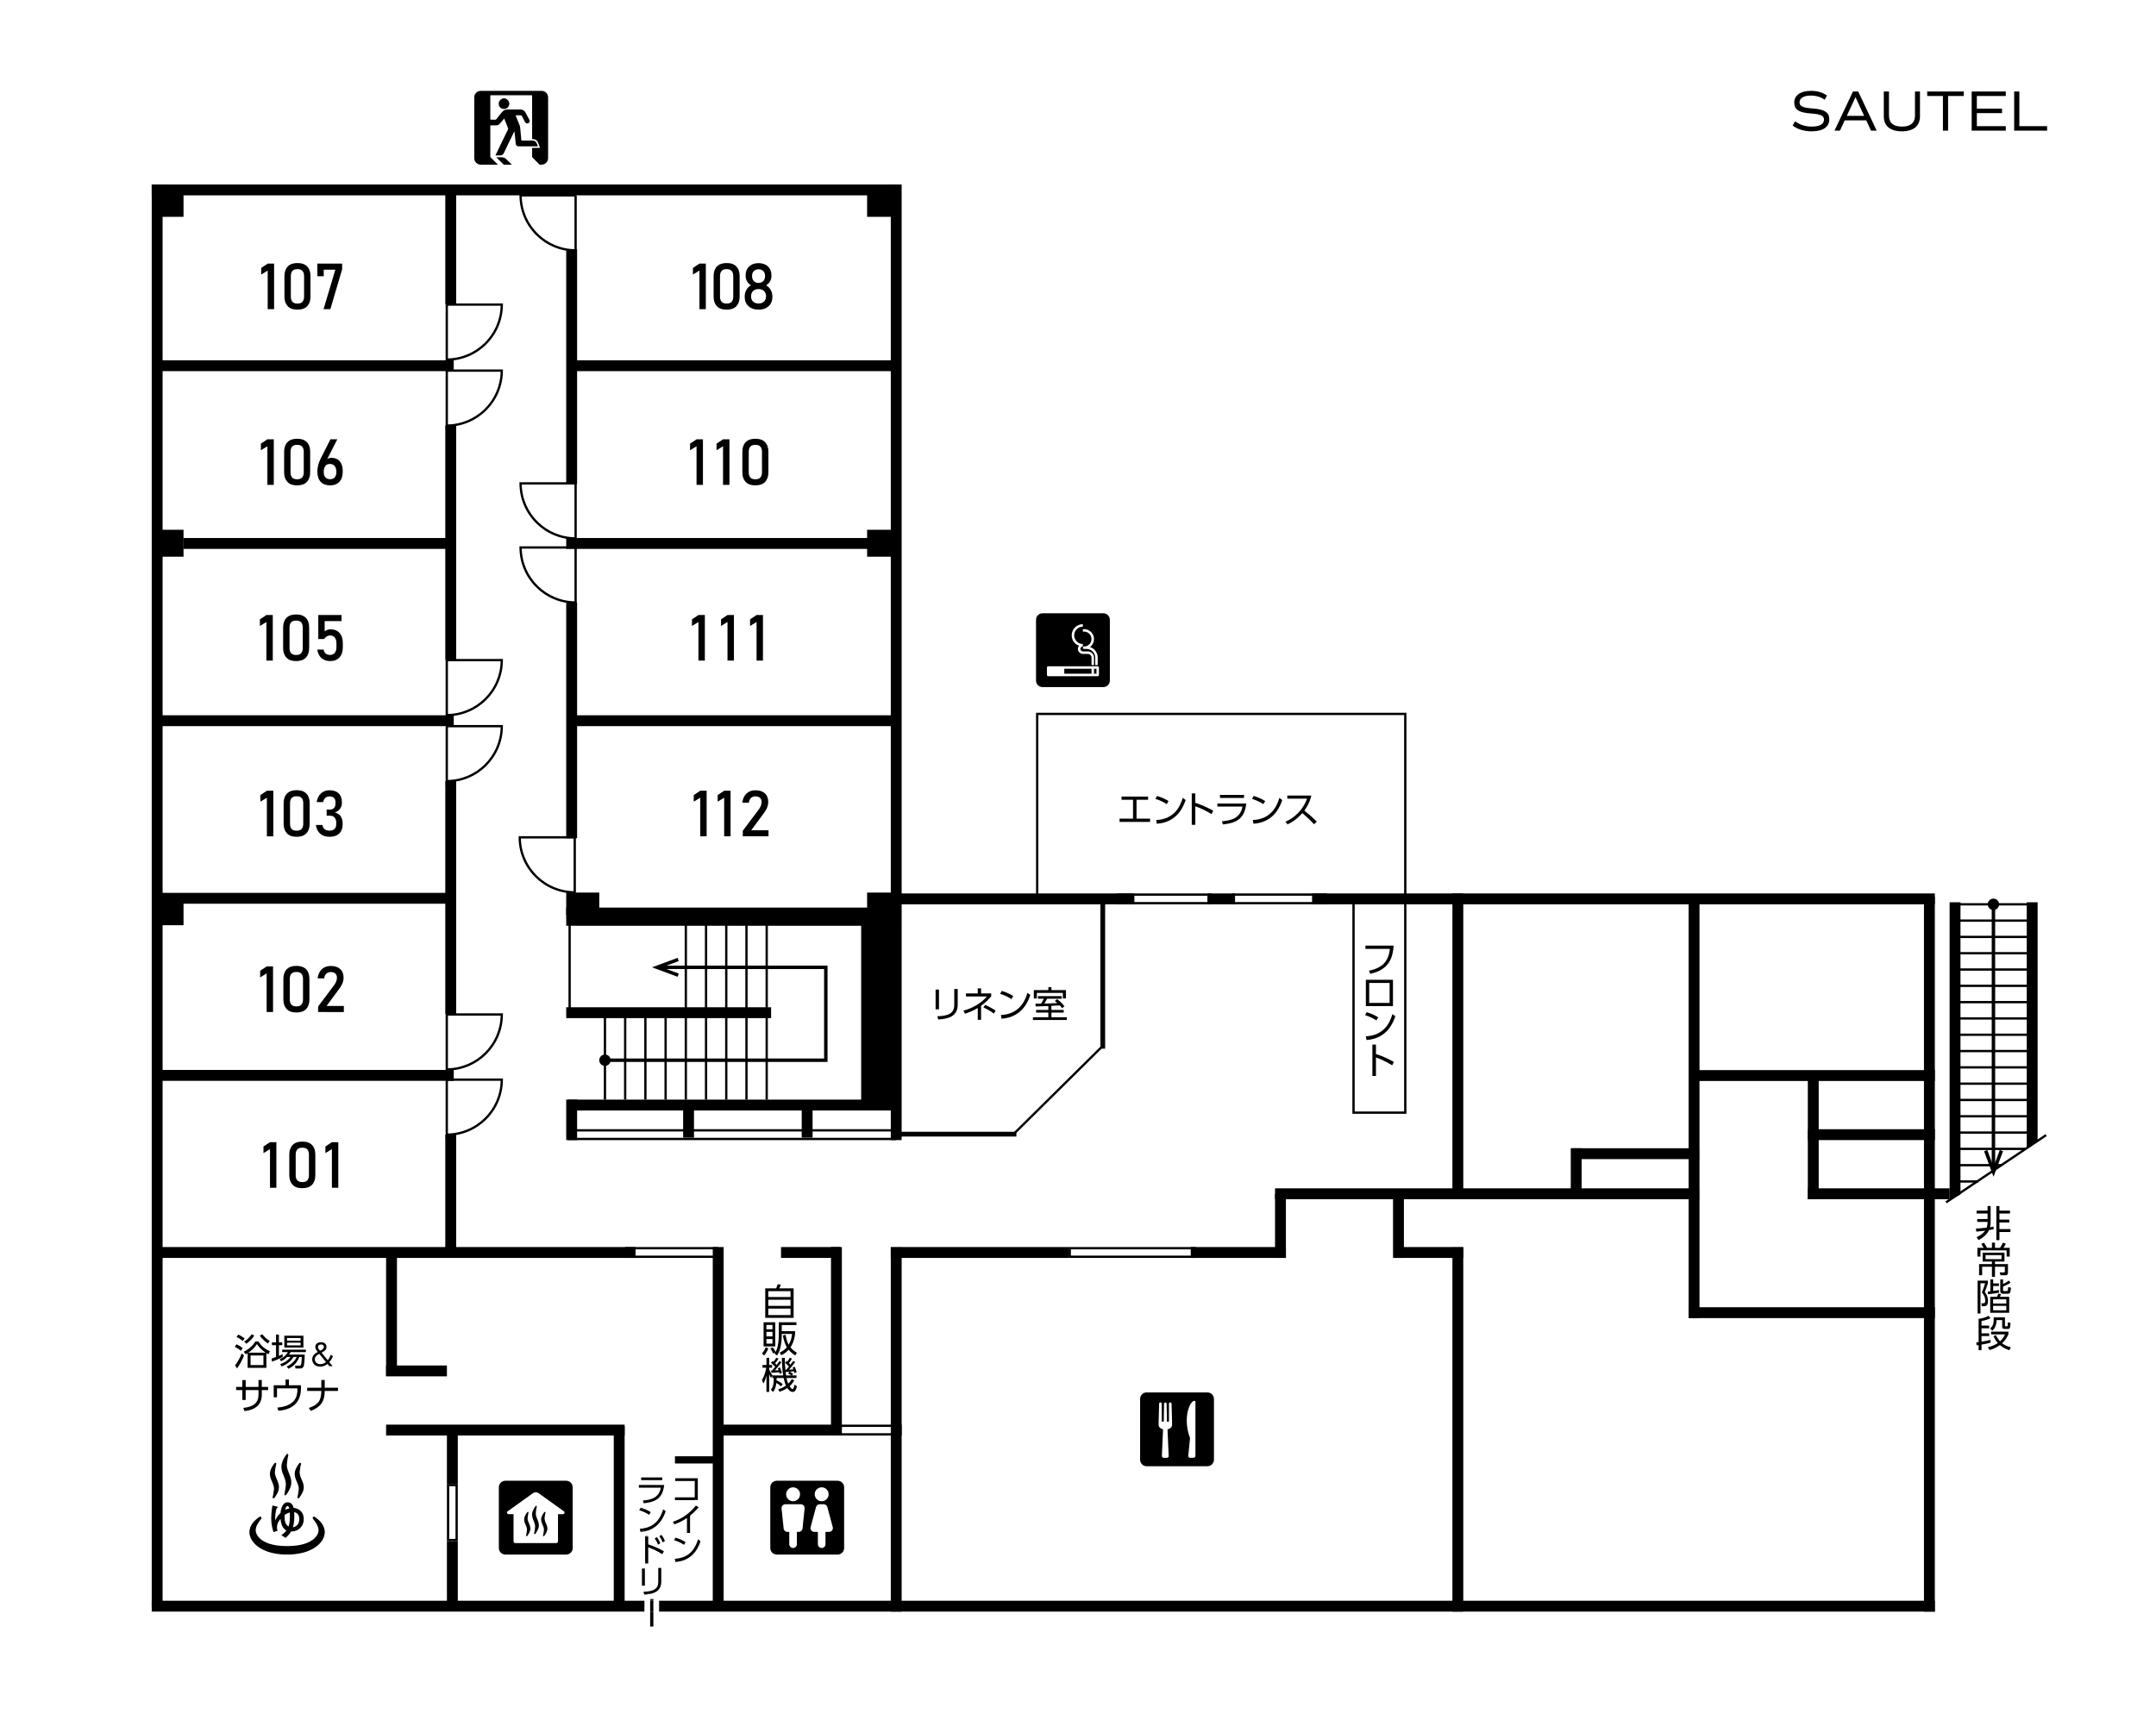 <?xml version="1.0" encoding="UTF-8"?>
<!-- Generator: Adobe Illustrator 16.0.0, SVG Export Plug-In . SVG Version: 6.00 Build 0)  -->
<svg xmlns="http://www.w3.org/2000/svg" xmlns:xlink="http://www.w3.org/1999/xlink" version="1.1" id="レイヤー_1" x="0px" y="0px" width="940px" height="750px" viewBox="0 0 940 750" xml:space="preserve">
<g>
	<g>
		<path d="M781.578,54.735l1.079-1.83c1.905,1.479,4.463,2.308,7.172,2.308c3.536,0,5.416-1.053,5.416-3.107    c0-1.63-1.528-2.332-5.567-2.606c-5.314-0.353-7.396-1.682-7.396-4.74c0-3.209,2.731-5.14,7.321-5.14    c2.732,0,5.091,0.7,6.945,2.056l-1.002,1.831c-1.631-1.204-3.711-1.831-6.119-1.831c-3.01,0-4.84,1.131-4.84,3.011    c0,1.63,1.504,2.333,5.566,2.606c5.314,0.354,7.396,1.681,7.396,4.738c0,3.387-2.759,5.241-7.75,5.241    C786.594,57.269,783.66,56.366,781.578,54.735z"></path>
		<path d="M813.65,52.479h-9.354l-2.105,4.487h-2.357l8.049-17.052h2.282l8.05,17.052h-2.459L813.65,52.479z M805.199,50.523h7.548    l-3.761-8.149L805.199,50.523z"></path>
		<path d="M821.322,50.773V39.917h2.257v10.48c0,3.186,1.931,4.813,5.667,4.813s5.667-1.63,5.667-4.813v-10.48h2.183v10.832    c0,4.163-2.834,6.521-7.875,6.521C824.156,57.269,821.322,54.937,821.322,50.773z"></path>
		<path d="M856.201,41.873h-6.848v15.097h-2.256V41.873h-6.847v-1.956h15.948L856.201,41.873L856.201,41.873z"></path>
		<path d="M861.893,41.873v5.491h10.981v1.955h-10.981v5.692h12.613v1.956h-14.871V39.914h14.871v1.956L861.893,41.873    L861.893,41.873z"></path>
		<path d="M892.534,55.012v1.955h-14.368V39.915h2.256v15.098H892.534z"></path>
	</g>
</g>
<g>
	<rect x="838.837" y="391.141" width="4.74" height="311.703"></rect>
	<rect x="736.227" y="391.141" width="4.741" height="183.703"></rect>
	<rect x="633.238" y="544.006" width="4.74" height="158.838"></rect>
	<rect x="388.375" y="544.006" width="4.741" height="158.838"></rect>
	<rect x="388.376" y="80.45" width="4.74" height="416.761"></rect>
	<rect x="194.146" y="340.662" width="4.741" height="101.756"></rect>
	<rect x="194.146" y="81.376" width="4.741" height="51.465"></rect>
	<rect x="194.146" y="494.842" width="4.741" height="50.148"></rect>
	<rect x="168.335" y="548.031" width="4.74" height="52.012"></rect>
	<rect x="267.594" y="622.105" width="4.74" height="76.863"></rect>
	<g>
		<rect x="362.302" y="543.857" width="4.74" height="79.42"></rect>
	</g>
	<path d="M312.129,544.857v2.74h-38.638v-2.74H312.129 M313.129,543.857h-40.638v4.74h40.638V543.857L313.129,543.857z"></path>
	<g>
		<rect x="340.521" y="543.857" width="25.771" height="4.74"></rect>
	</g>
	<rect x="310.759" y="543.857" width="4.741" height="154.986"></rect>
	<rect x="66.149" y="80.45" width="4.741" height="620.022"></rect>
	<rect x="313.696" y="621.307" width="53.346" height="4.74"></rect>
	<rect x="294.275" y="635.104" width="19.421" height="3.143"></rect>
	<rect x="633.238" y="389.646" width="4.74" height="131.951"></rect>
	<rect x="788.201" y="470.08" width="4.741" height="52.912"></rect>
	<polygon points="883.646,393.486 888.387,393.486 888.387,497.639 883.646,500.77  "></polygon>
	<polygon points="850.016,393.486 854.757,393.486 854.757,520.895 850.016,523.49  "></polygon>
	<rect x="684.835" y="500.77" width="4.741" height="21.629"></rect>
	<rect x="736.227" y="570.104" width="107.351" height="4.74"></rect>
	<rect x="788.201" y="518.252" width="61.814" height="4.74"></rect>
	<rect x="555.905" y="518.252" width="184.873" height="4.74"></rect>
	<rect x="788.201" y="492.473" width="55.376" height="4.742"></rect>
	<rect x="685.402" y="500.77" width="55.376" height="4.74"></rect>
	<rect x="607.354" y="520.621" width="4.741" height="27.977"></rect>
	<rect x="607.921" y="543.857" width="30.058" height="4.74"></rect>
	<rect x="555.905" y="520.621" width="4.74" height="27.977"></rect>
	<rect x="519.164" y="543.857" width="41.481" height="4.74"></rect>
	<path d="M520.516,544.857v2.74h-53.61v-2.74H520.516 M521.516,543.857h-55.61v4.74h55.61V543.857L521.516,543.857z"></path>
	<rect x="388.376" y="543.857" width="77.529" height="4.74"></rect>
	<rect x="67.153" y="543.857" width="209.937" height="4.74"></rect>
	<rect x="168.335" y="621.307" width="103.999" height="4.74"></rect>
	<rect x="168.335" y="595.506" width="26.518" height="4.74"></rect>
	<rect x="68.351" y="466.623" width="129.48" height="4.74"></rect>
	<rect x="68.351" y="389.389" width="129.48" height="4.74"></rect>
	<rect x="68.351" y="311.943" width="129.48" height="4.74"></rect>
	<rect x="80.017" y="234.636" width="117.814" height="4.741"></rect>
	<rect x="68.351" y="157.118" width="129.48" height="4.74"></rect>
	<rect x="247.757" y="311.943" width="142.831" height="4.74"></rect>
	<rect x="247.757" y="479.561" width="142.831" height="4.74"></rect>
	<rect x="246.867" y="439.279" width="89.334" height="4.74"></rect>
	<rect x="297.839" y="481.191" width="4.741" height="14.963"></rect>
	<rect x="349.543" y="481.191" width="4.74" height="14.963"></rect>
	<path d="M389.588,493.471v2.74H248.757v-2.74H389.588 M390.588,492.471H247.757v4.74h142.831V492.471L390.588,492.471z"></path>
	<rect x="246.867" y="234.636" width="132.055" height="4.741"></rect>
	<rect x="249.238" y="157.118" width="141.35" height="4.74"></rect>
	<rect x="736.794" y="466.695" width="106.783" height="4.74"></rect>
	<rect x="572.053" y="389.646" width="271.524" height="4.74"></rect>
	<rect x="391.313" y="389.646" width="103.258" height="4.74"></rect>
	<rect x="66.15" y="80.45" width="325.854" height="4.741"></rect>
	<rect x="526.424" y="389.646" width="12.049" height="4.74"></rect>
	<path d="M577.473,390.646v2.74H538.09v-2.74H577.473 M578.473,389.646H537.09v4.74h41.383V389.646L578.473,389.646z"></path>
	<path d="M527.398,390.646v2.74h-39.383v-2.74H527.398 M528.398,389.646h-41.383v4.74h41.383V389.646L528.398,389.646z"></path>
	<polygon points="613.191,391.166 612.191,391.166 612.191,311.851 452.705,311.851 452.705,391.166 451.705,391.166    451.705,310.851 613.191,310.851  "></polygon>
	<rect x="479.757" y="392.016" width="2.074" height="65.322"></rect>
	<rect x="390.257" y="493.582" width="52.87" height="2.074"></rect>
	<rect x="460.937" y="448.234" transform="matrix(0.703 0.711 -0.711 0.703 475.017 -186.959)" width="1" height="54.463"></rect>
	<g>
		<rect x="375.461" y="400.154" width="15.852" height="81.777"></rect>
	</g>
	<g>
		<rect x="246.867" y="395.813" width="146.063" height="7.926"></rect>
	</g>
	<rect x="246.867" y="389.264" width="14.407" height="9.779"></rect>
	<rect x="378.053" y="231.043" width="11.741" height="11.741"></rect>
	<rect x="378.053" y="82.82" width="11.741" height="11.742"></rect>
	<rect x="68.274" y="82.82" width="11.742" height="11.742"></rect>
	<rect x="68.274" y="231.043" width="11.742" height="11.741"></rect>
	<rect x="68.274" y="391.758" width="11.742" height="11.742"></rect>
	<rect x="378.053" y="389.264" width="10.667" height="9.779"></rect>
	<g>
		<rect x="194.294" y="470.863" width="1" height="25.848"></rect>
		<path d="M194.794,495.342v-1c12.779,0,23.206-10.262,23.472-22.979h-23.472v-1h24.478v0.5    C219.271,484.36,208.291,495.342,194.794,495.342z"></path>
	</g>
	<g>
		<rect x="194.294" y="316.684" width="1" height="25.848"></rect>
		<path d="M194.794,341.162v-1c12.779,0,23.206-10.262,23.472-22.978h-23.472v-1h24.478v0.5    C219.271,330.181,208.291,341.162,194.794,341.162z"></path>
	</g>
	<g>
		<rect x="250.085" y="365.182" width="1" height="25.847"></rect>
		<path d="M250.585,389.658c-13.498,0-24.479-10.979-24.479-24.476v-0.5h24.479v1h-23.473c0.266,12.715,10.694,22.976,23.473,22.976    V389.658z"></path>
	</g>
	<g>
		<rect x="194.294" y="442.418" width="1" height="25.85"></rect>
		<path d="M194.794,466.896v-1c12.779,0,23.206-10.262,23.472-22.979h-23.472v-1h24.478v0.5    C219.271,455.915,208.291,466.896,194.794,466.896z"></path>
	</g>
	<rect x="194.146" y="185.539" width="4.741" height="102.359"></rect>
	<g>
		<rect x="194.294" y="287.898" width="1" height="25.848"></rect>
		<path d="M194.794,312.376v-1c12.779,0,23.206-10.261,23.472-22.978h-23.472v-1h24.478v0.5    C219.271,301.396,208.291,312.376,194.794,312.376z"></path>
	</g>
	<g>
		<rect x="250.46" y="238.754" width="1" height="25.848"></rect>
		<path d="M250.96,263.232c-13.497,0-24.478-10.98-24.478-24.478v-0.5h24.478v1h-23.472c0.266,12.716,10.693,22.978,23.472,22.978    V263.232z"></path>
	</g>
	<rect x="246.867" y="108.743" width="4.741" height="102.36"></rect>
	<g>
		<rect x="250.46" y="210.819" width="1" height="25.848"></rect>
		<path d="M250.96,235.297c-13.497,0-24.478-10.98-24.478-24.478v-0.5h24.478v1h-23.472c0.266,12.716,10.693,22.978,23.472,22.978    V235.297z"></path>
	</g>
	<g>
		<rect x="250.46" y="85.191" width="1" height="25.848"></rect>
		<path d="M250.96,109.668c-13.497,0-24.478-10.98-24.478-24.478v-0.5h24.478v1h-23.472c0.266,12.716,10.693,22.978,23.472,22.978    V109.668z"></path>
	</g>
	<g>
		<rect x="194.294" y="161.626" width="1" height="25.848"></rect>
		<path d="M194.794,186.104v-1c12.779,0,23.206-10.261,23.472-22.978h-23.472v-1h24.478v0.5    C219.271,175.124,208.291,186.104,194.794,186.104z"></path>
	</g>
	<g>
		<rect x="194.294" y="132.841" width="1" height="25.848"></rect>
		<path d="M194.794,157.319v-1c12.779,0,23.206-10.261,23.472-22.978h-23.472v-1h24.478v0.5    C219.271,146.338,208.291,157.319,194.794,157.319z"></path>
	</g>
	<rect x="246.867" y="479.561" width="4.741" height="17.65"></rect>
	<rect x="246.867" y="262.709" width="4.741" height="102.852"></rect>
	<rect x="247.85" y="402.08" width="1" height="39.57"></rect>
	<path d="M392.116,622.307v2.74h-28.322v-2.74H392.116 M393.116,621.307h-30.322v4.74h30.322V621.307L393.116,621.307z"></path>
	<rect x="194.853" y="672.129" width="4.741" height="27.691"></rect>
	<path d="M198.594,648.154v22.975h-2.741v-22.975H198.594 M199.594,647.154h-4.741v24.975h4.741V647.154L199.594,647.154z"></path>
	<rect x="194.853" y="624.895" width="4.741" height="22.26"></rect>
	<path d="M613.191,485.744h-23.563v-92.58h23.563V485.744z M590.628,484.744h21.563v-90.58h-21.563V484.744z"></path>
	<rect x="263.257" y="441.043" width="1" height="38.518"></rect>
	<rect x="272.071" y="441.043" width="1" height="38.518"></rect>
	<rect x="280.887" y="441.043" width="1" height="38.518"></rect>
	<rect x="289.701" y="441.043" width="1" height="38.518"></rect>
	<rect x="298.517" y="402.08" width="1" height="77.48"></rect>
	<rect x="307.331" y="402.08" width="1" height="77.48"></rect>
	<rect x="316.146" y="402.08" width="1" height="77.48"></rect>
	<rect x="324.961" y="402.08" width="1" height="77.48"></rect>
	<rect x="333.775" y="402.08" width="1" height="77.48"></rect>
	<polygon points="360.803,463.125 263.757,463.125 263.757,461.625 359.303,461.625 359.303,422.615 287.127,422.615    287.127,421.115 360.803,421.115  "></polygon>
	<circle cx="263.757" cy="462.375" r="2.482"></circle>
	<polygon points="295.422,425.99 284.281,421.865 295.422,417.738 295.943,419.145 288.6,421.865 295.943,424.584  "></polygon>
	
		<rect x="870.239" y="483.248" transform="matrix(0.558 0.83 -0.83 0.558 807.331 -497.341)" width="1.001" height="52.561"></rect>
	<rect x="853.35" y="393.887" width="31.556" height="1"></rect>
	<rect x="853.35" y="400.996" width="31.556" height="1"></rect>
	<rect x="853.35" y="408.107" width="31.556" height="1"></rect>
	<rect x="853.35" y="415.219" width="31.556" height="1"></rect>
	<rect x="853.35" y="422.328" width="31.556" height="1"></rect>
	<rect x="853.35" y="429.439" width="31.556" height="1"></rect>
	<rect x="853.35" y="436.549" width="31.556" height="1"></rect>
	<rect x="853.35" y="443.66" width="31.556" height="1"></rect>
	<rect x="853.35" y="450.77" width="31.556" height="1"></rect>
	<rect x="853.35" y="457.881" width="31.556" height="1"></rect>
	<rect x="853.35" y="464.992" width="31.556" height="1"></rect>
	<rect x="853.35" y="472.102" width="31.556" height="1"></rect>
	<rect x="853.35" y="479.213" width="31.556" height="1"></rect>
	<rect x="853.35" y="486.322" width="31.556" height="1"></rect>
	<rect x="853.35" y="493.434" width="31.556" height="1"></rect>
	<rect x="853.35" y="500.543" width="29.666" height="1"></rect>
	<rect x="853.35" y="507.654" width="19.43" height="1"></rect>
	<rect x="853.35" y="514.764" width="9.074" height="1"></rect>
	<rect x="868.377" y="394.387" width="1.5" height="115.973"></rect>
	<circle cx="869.127" cy="394.387" r="2.482"></circle>
	<polygon points="869.168,513.204 865.042,502.065 866.448,501.544 869.168,508.886 871.888,501.544 873.294,502.065  "></polygon>
	<g>
		<path d="M236.139,39.619h-26.523c-1.565,0-2.835,1.269-2.835,2.834v26.524c0,1.565,1.27,2.835,2.835,2.835h7.471    c-1.02-1.014-2.04-2.028-3.062-3.042c-0.141-0.14-0.257-0.27-0.257-0.504c0.009-4.435,0.007-8.87,0.007-13.305    c0-0.084,0-0.17,0-0.259c0.085-0.013,0.139-0.027,0.193-0.028c0.718-0.004,1.438-0.021,2.155-0.001    c0.605,0.016,1.218-0.158,1.651-0.582c0.478-0.468,0.877-1.017,1.312-1.529c0.232-0.274,0.464-0.55,0.727-0.861    c0.059,0.124,0.099,0.198,0.13,0.275c0.147,0.369,0.289,0.741,0.441,1.108c0.044,0.105,0.129,0.194,0.17,0.3    c0.046,0.116,0.05,0.247,0.096,0.362c0.29,0.74,0.589,1.477,0.88,2.216c0.03,0.076,0.058,0.176,0.034,0.247    c-0.077,0.224-0.169,0.444-0.272,0.657c-0.248,0.507-0.511,1.008-0.76,1.515c-0.18,0.368-0.341,0.745-0.521,1.113    c-0.423,0.866-0.858,1.727-1.277,2.595c-0.664,1.376-1.319,2.758-1.979,4.137c-0.081,0.168-0.165,0.335-0.247,0.503    c-0.166,0.336-0.332,0.673-0.505,1.025c0.05,0.011,0.078,0.023,0.107,0.023c0.696,0.001,1.394,0.027,2.088-0.004    c0.595-0.026,1.141-0.358,1.412-0.888c0.331-0.649,0.645-1.307,0.955-1.966c0.583-1.232,1.154-2.469,1.739-3.7    c0.172-0.363,0.382-0.708,0.559-1.068c0.384-0.785,0.757-1.574,1.136-2.36c0.066-0.138,0.143-0.271,0.245-0.465    c0.042,0.133,0.07,0.191,0.076,0.25c0.101,0.947,0.197,1.894,0.297,2.84c0.084,0.789,0.172,1.578,0.258,2.367    c0.079,0.721,0.686,1.032,1.196,1.031c2.723-0.004,5.445-0.002,8.169-0.003c0.082,0,0.164-0.015,0.285-0.026    c-0.206-0.509-0.39-0.981-0.588-1.448c-0.16-0.375-0.462-0.637-0.807-0.818c-0.229-0.12-0.513-0.189-0.772-0.192    c-1.584-0.018-3.169-0.01-4.753-0.009c-0.172,0-0.303-0.003-0.318-0.241c-0.051-0.736-0.123-1.472-0.191-2.207    c-0.09-0.973-0.185-1.945-0.277-2.918c-0.045-0.473-0.063-0.949-0.319-1.378c-0.104-0.172-0.145-0.381-0.221-0.57    c-0.378-0.944-0.758-1.888-1.136-2.832c-0.112-0.281-0.222-0.564-0.345-0.879c0.833,0,1.628-0.003,2.421,0.006    c0.09,0.001,0.197,0.067,0.24,0.147c0.492,0.932,0.988,1.864,1.462,2.806c0.246,0.49,0.885,0.726,1.405,0.481    c0.529-0.248,0.766-0.912,0.504-1.409c-0.089-0.168-0.177-0.337-0.266-0.506c-0.482-0.914-0.944-1.838-1.457-2.735    c-0.163-0.286-0.389-0.552-0.635-0.779c-0.343-0.315-1.027-0.547-1.492-0.548c-1.894-0.004-3.787,0.006-5.68-0.005    c-0.729-0.004-1.46,0.22-1.998,0.711c-0.368,0.334-0.678,0.735-1.004,1.114c-0.218,0.252-0.42,0.519-0.625,0.781    c-0.375,0.483-0.759,0.959-1.117,1.455c-0.191,0.264-0.394,0.412-0.744,0.393c-0.574-0.031-1.151-0.008-1.728-0.009    c-0.171,0-0.31-0.142-0.31-0.313c0-3.352,0.003-6.704-0.005-10.056c-0.001-0.237,0.073-0.285,0.297-0.285    c5.82,0.006,11.641,0.004,17.461,0.006c0.49,0,0.477-0.115,0.477,0.465c0,6.067,0,12.134,0.001,18.201    c0,0.14,0.012,0.281,0.018,0.408c0.046,0.017,0.061,0.026,0.075,0.027c0.063,0.004,0.127,0.007,0.19,0.006    c0.998-0.015,1.729,0.44,2.186,1.306c0.215,0.407,0.352,0.855,0.519,1.288c0.151,0.392,0.295,0.786,0.455,1.216    c-0.142,0.018-0.235,0.039-0.328,0.039c-0.963,0-1.927,0-2.89-0.01c-0.146-0.001-0.208,0.051-0.218,0.184    c-0.007,0.087-0.008,0.175-0.008,0.262c-0.001,1.133-0.006,2.267,0.005,3.399c0.002,0.127,0.053,0.25,0.143,0.341    c1.035,1.048,2.079,2.088,3.121,3.129h0.866c1.565,0,2.835-1.27,2.835-2.835V42.453C238.974,40.888,237.704,39.619,236.139,39.619    z"></path>
		<path d="M219.665,42.874c-1.167,0.054-2.238,1.124-2.237,2.371c0.002,1.289,1.097,2.332,2.311,2.283    c1.207,0.05,2.393-1.093,2.328-2.42C222.011,43.979,220.905,42.817,219.665,42.874z"></path>
		<path d="M220.531,69.245c-0.457-0.389-1.009-0.624-1.608-0.652c-0.778-0.036-1.56-0.015-2.34-0.018    c-0.045,0-0.09,0.009-0.188,0.021c0.465,0.462,0.89,0.883,1.313,1.304c0.643,0.639,1.285,1.277,1.931,1.913h3.517    c-0.462-0.461-0.917-0.916-1.372-1.364C221.371,70.042,220.971,69.62,220.531,69.245z"></path>
	</g>
	<g>
		<path d="M120.497,498.113v19.879h-2.789v-16.844l-2.83,1.736V500l2.83-1.887H120.497z"></path>
		<path d="M131.803,518.197c-1.896,0-3.315-0.508-4.259-1.525c-0.943-1.016-1.415-2.391-1.415-4.121v-9.037    c0-1.76,0.479-3.141,1.436-4.143c0.957-1.004,2.37-1.504,4.238-1.504c1.878,0,3.293,0.498,4.245,1.496s1.429,2.381,1.429,4.15    v9.037c0,1.758-0.477,3.139-1.429,4.143C135.096,517.695,133.681,518.197,131.803,518.197z M131.803,515.545    c1.021,0,1.757-0.268,2.208-0.801s0.677-1.264,0.677-2.193v-9.037c0-0.939-0.226-1.674-0.677-2.201    c-0.451-0.529-1.188-0.793-2.208-0.793s-1.757,0.264-2.208,0.793c-0.451,0.527-0.677,1.262-0.677,2.201v9.037    c0,0.93,0.226,1.66,0.677,2.193S130.782,515.545,131.803,515.545z"></path>
		<path d="M147.497,498.113v19.879h-2.789v-16.844l-2.83,1.736V500l2.83-1.887H147.497z"></path>
	</g>
	<g>
		<path d="M119.04,421.482v19.879h-2.789v-16.844l-2.83,1.736v-2.885l2.83-1.887H119.04z"></path>
		<path d="M129.226,441.566c-1.896,0-3.315-0.508-4.259-1.523c-0.943-1.018-1.415-2.391-1.415-4.123v-9.037    c0-1.758,0.479-3.139,1.436-4.143c0.957-1.002,2.37-1.504,4.238-1.504c1.878,0,3.293,0.5,4.245,1.498s1.429,2.381,1.429,4.148    v9.037c0,1.76-0.477,3.141-1.429,4.143C132.519,441.066,131.104,441.566,129.226,441.566z M129.226,438.914    c1.021,0,1.757-0.266,2.208-0.799s0.677-1.266,0.677-2.195v-9.037c0-0.938-0.226-1.672-0.677-2.201    c-0.451-0.527-1.188-0.793-2.208-0.793s-1.757,0.266-2.208,0.793c-0.451,0.529-0.677,1.264-0.677,2.201v9.037    c0,0.93,0.226,1.662,0.677,2.195S128.205,438.914,129.226,438.914z"></path>
		<path d="M138.7,441.361v-2.42l6.932-9.242c0.401-0.527,0.713-1.074,0.937-1.641c0.224-0.564,0.335-1.098,0.335-1.6v-0.027    c0-0.793-0.232-1.408-0.697-1.846s-1.126-0.656-1.982-0.656c-0.802,0-1.456,0.24-1.962,0.719s-0.813,1.154-0.923,2.029v0.014    h-2.885v-0.014c0.246-1.713,0.87-3.041,1.873-3.984s2.292-1.416,3.869-1.416c1.786,0,3.167,0.451,4.143,1.354    s1.463,2.18,1.463,3.828v0.014c0,0.703-0.146,1.438-0.438,2.209c-0.292,0.77-0.697,1.506-1.217,2.207l-5.756,7.82h7.52v2.652    H138.7z"></path>
	</g>
	<g>
		<path d="M119.148,344.853v19.879h-2.789v-16.844l-2.83,1.736v-2.885l2.83-1.887H119.148z"></path>
		<path d="M129.334,364.937c-1.896,0-3.315-0.508-4.259-1.524s-1.415-2.391-1.415-4.122v-9.037c0-1.759,0.479-3.14,1.436-4.143    s2.37-1.504,4.238-1.504c1.878,0,3.293,0.499,4.245,1.497s1.429,2.381,1.429,4.149v9.037c0,1.759-0.477,3.14-1.429,4.143    S131.212,364.937,129.334,364.937z M129.334,362.285c1.021,0,1.757-0.267,2.208-0.8s0.677-1.265,0.677-2.194v-9.037    c0-0.938-0.226-1.673-0.677-2.201s-1.188-0.793-2.208-0.793s-1.757,0.265-2.208,0.793s-0.677,1.263-0.677,2.201v9.037    c0,0.93,0.226,1.661,0.677,2.194S128.313,362.285,129.334,362.285z"></path>
		<path d="M143.69,364.937c-1.121,0-2.104-0.203-2.946-0.608s-1.52-0.991-2.03-1.757s-0.839-1.695-0.984-2.789h2.844    c0.128,0.856,0.465,1.483,1.012,1.88s1.249,0.595,2.105,0.595c0.921,0,1.636-0.246,2.146-0.738s0.766-1.185,0.766-2.078v-0.602    c0-0.993-0.241-1.762-0.725-2.304s-1.167-0.813-2.051-0.813h-1.408v-2.652h1.408c0.784,0,1.388-0.232,1.812-0.697    s0.636-1.121,0.636-1.969v-0.615c0-0.784-0.226-1.39-0.677-1.818s-1.092-0.643-1.921-0.643c-0.702,0-1.297,0.198-1.784,0.595    s-0.822,1.023-1.005,1.88h-2.83c0.282-1.641,0.914-2.91,1.894-3.808s2.222-1.347,3.726-1.347c1.714,0,3.04,0.451,3.979,1.354    s1.408,2.174,1.408,3.814v0.328c0,0.993-0.269,1.857-0.807,2.591s-1.299,1.273-2.283,1.62c1.085,0.228,1.926,0.759,2.522,1.593    s0.896,1.894,0.896,3.179v0.328c0,1.741-0.497,3.09-1.49,4.047S145.504,364.937,143.69,364.937z"></path>
	</g>
	<g>
		<path d="M118.93,268.222v19.879h-2.789v-16.844l-2.83,1.736v-2.885l2.83-1.887H118.93z"></path>
		<path d="M129.115,288.306c-1.896,0-3.315-0.508-4.259-1.524s-1.415-2.391-1.415-4.122v-9.037c0-1.759,0.479-3.14,1.436-4.143    s2.37-1.504,4.238-1.504c1.878,0,3.293,0.499,4.245,1.497s1.429,2.381,1.429,4.149v9.037c0,1.759-0.477,3.14-1.429,4.143    S130.993,288.306,129.115,288.306z M129.115,285.654c1.021,0,1.757-0.267,2.208-0.8S132,283.589,132,282.66v-9.037    c0-0.938-0.226-1.673-0.677-2.201s-1.188-0.793-2.208-0.793s-1.757,0.265-2.208,0.793s-0.677,1.263-0.677,2.201v9.037    c0,0.93,0.226,1.661,0.677,2.194S128.095,285.654,129.115,285.654z"></path>
		<path d="M143.882,288.306c-1.513,0-2.755-0.436-3.726-1.306s-1.579-2.099-1.825-3.685v-0.014h2.789v0.014    c0.101,0.729,0.392,1.297,0.875,1.702s1.112,0.608,1.887,0.608c0.894,0,1.584-0.299,2.071-0.896s0.731-1.438,0.731-2.522v-1.668    c0-1.085-0.244-1.923-0.731-2.516s-1.178-0.889-2.071-0.889c-0.483,0-0.948,0.137-1.395,0.41s-0.839,0.656-1.176,1.148h-2.543    v-10.473h10.131v2.652h-7.342v4.471c0.347-0.282,0.733-0.501,1.162-0.656s0.866-0.232,1.313-0.232c1.731,0,3.071,0.531,4.02,1.593    s1.422,2.559,1.422,4.491v1.668c0,1.941-0.487,3.443-1.463,4.505S145.659,288.306,143.882,288.306z"></path>
	</g>
	<g>
		<path d="M119.367,191.592v19.879h-2.789v-16.844l-2.83,1.736v-2.885l2.83-1.887H119.367z"></path>
		<path d="M129.553,211.676c-1.896,0-3.315-0.508-4.259-1.524s-1.415-2.391-1.415-4.122v-9.037c0-1.759,0.479-3.14,1.436-4.143    s2.37-1.504,4.238-1.504c1.878,0,3.293,0.499,4.245,1.497s1.429,2.381,1.429,4.149v9.037c0,1.759-0.477,3.14-1.429,4.143    S131.431,211.676,129.553,211.676z M129.553,209.024c1.021,0,1.757-0.267,2.208-0.8s0.677-1.265,0.677-2.194v-9.037    c0-0.938-0.226-1.673-0.677-2.201s-1.188-0.793-2.208-0.793s-1.757,0.265-2.208,0.793s-0.677,1.263-0.677,2.201v9.037    c0,0.93,0.226,1.661,0.677,2.194S128.532,209.024,129.553,209.024z"></path>
		<path d="M143.896,211.676c-1.759,0-3.122-0.524-4.088-1.572s-1.449-2.524-1.449-4.43v-0.014c0-0.856,0.118-1.766,0.355-2.728    s0.579-1.889,1.025-2.782l4.32-8.559h3.008l-5.072,9.912l0.014-0.492c0.474-0.902,1.317-1.354,2.529-1.354    c1.559,0,2.767,0.518,3.623,1.552s1.285,2.495,1.285,4.382v0.014c0,1.923-0.483,3.416-1.449,4.478    S145.664,211.676,143.896,211.676z M143.896,208.997c0.894,0,1.577-0.273,2.051-0.82s0.711-1.326,0.711-2.338v-0.014    c0-1.112-0.251-1.971-0.752-2.577s-1.217-0.909-2.146-0.909c-0.829,0-1.472,0.306-1.928,0.916s-0.684,1.472-0.684,2.584v0.014    c0,1.012,0.239,1.789,0.718,2.331S143.021,208.997,143.896,208.997z"></path>
	</g>
	<g>
		<path d="M119.504,114.961v19.879h-2.789v-16.844l-2.83,1.736v-2.885l2.83-1.887H119.504z"></path>
		<path d="M129.689,135.045c-1.896,0-3.315-0.508-4.259-1.524s-1.415-2.391-1.415-4.122v-9.037c0-1.759,0.479-3.14,1.436-4.143    s2.37-1.504,4.238-1.504c1.878,0,3.293,0.499,4.245,1.497s1.429,2.381,1.429,4.149v9.037c0,1.759-0.477,3.14-1.429,4.143    S131.567,135.045,129.689,135.045z M129.689,132.393c1.021,0,1.757-0.267,2.208-0.8s0.677-1.265,0.677-2.194v-9.037    c0-0.938-0.226-1.673-0.677-2.201s-1.188-0.793-2.208-0.793s-1.757,0.265-2.208,0.793s-0.677,1.263-0.677,2.201v9.037    c0,0.93,0.226,1.661,0.677,2.194S128.669,132.393,129.689,132.393z"></path>
		<path d="M149.173,114.961v2.488l-5.141,17.391h-2.967l5.141-17.227h-5.059v2.857h-2.789v-5.51H149.173z"></path>
	</g>
	<g>
		<path d="M308.089,344.852v19.879H305.3v-16.844l-2.83,1.736v-2.885l2.83-1.887H308.089z"></path>
		<path d="M318.52,344.852v19.879h-2.789v-16.844l-2.83,1.736v-2.885l2.83-1.887H318.52z"></path>
		<path d="M323.851,364.731v-2.42l6.932-9.242c0.401-0.528,0.713-1.075,0.937-1.641s0.335-1.099,0.335-1.6v-0.027    c0-0.793-0.232-1.408-0.697-1.846s-1.126-0.656-1.982-0.656c-0.802,0-1.456,0.239-1.962,0.718s-0.813,1.155-0.923,2.03v0.014    h-2.885v-0.014c0.246-1.714,0.87-3.042,1.873-3.985s2.292-1.415,3.869-1.415c1.786,0,3.167,0.451,4.143,1.354    s1.463,2.179,1.463,3.828v0.014c0,0.702-0.146,1.438-0.438,2.208s-0.697,1.506-1.217,2.208l-5.756,7.82h7.52v2.652H323.851z"></path>
	</g>
	<g>
		<path d="M307.306,268.222v19.879h-2.789v-16.844l-2.83,1.736v-2.885l2.83-1.887H307.306z"></path>
		<path d="M319.977,268.222v19.879h-2.789v-16.844l-2.83,1.736v-2.885l2.83-1.887H319.977z"></path>
		<path d="M332.646,268.222v19.879h-2.789v-16.844l-2.83,1.736v-2.885l2.83-1.887H332.646z"></path>
	</g>
	<g>
		<path d="M306.477,191.592v19.879h-2.789v-16.844l-2.83,1.736v-2.885l2.83-1.887H306.477z"></path>
		<path d="M318.027,191.592v19.879h-2.789v-16.844l-2.83,1.736v-2.885l2.83-1.887H318.027z"></path>
		<path d="M329.333,211.676c-1.896,0-3.315-0.508-4.259-1.524s-1.415-2.391-1.415-4.122v-9.037c0-1.759,0.479-3.14,1.436-4.143    s2.37-1.504,4.238-1.504c1.878,0,3.293,0.499,4.245,1.497s1.429,2.381,1.429,4.149v9.037c0,1.759-0.477,3.14-1.429,4.143    S331.211,211.676,329.333,211.676z M329.333,209.024c1.021,0,1.757-0.267,2.208-0.8s0.677-1.265,0.677-2.194v-9.037    c0-0.938-0.226-1.673-0.677-2.201s-1.188-0.793-2.208-0.793s-1.757,0.265-2.208,0.793s-0.677,1.263-0.677,2.201v9.037    c0,0.93,0.226,1.661,0.677,2.194S328.313,209.024,329.333,209.024z"></path>
	</g>
	<g>
		<path d="M307.737,114.961v19.879h-2.789v-16.844l-2.83,1.736v-2.885l2.83-1.887H307.737z"></path>
		<path d="M316.803,135.045c-1.896,0-3.315-0.508-4.259-1.524s-1.415-2.391-1.415-4.122v-9.037c0-1.759,0.479-3.14,1.436-4.143    s2.37-1.504,4.238-1.504c1.878,0,3.293,0.499,4.245,1.497s1.429,2.381,1.429,4.149v9.037c0,1.759-0.477,3.14-1.429,4.143    S318.681,135.045,316.803,135.045z M316.803,132.393c1.021,0,1.757-0.267,2.208-0.8s0.677-1.265,0.677-2.194v-9.037    c0-0.938-0.226-1.673-0.677-2.201s-1.188-0.793-2.208-0.793s-1.757,0.265-2.208,0.793s-0.677,1.263-0.677,2.201v9.037    c0,0.93,0.226,1.661,0.677,2.194S315.782,132.393,316.803,132.393z"></path>
		<path d="M330.723,135.045c-1.212,0-2.27-0.228-3.172-0.684s-1.604-1.099-2.105-1.928s-0.752-1.8-0.752-2.912v-0.328    c0-0.993,0.248-1.928,0.745-2.803s1.16-1.536,1.989-1.982c-0.692-0.383-1.253-0.937-1.682-1.661s-0.643-1.488-0.643-2.29v-0.479    c0-1.577,0.513-2.842,1.538-3.794s2.386-1.429,4.081-1.429s3.056,0.477,4.081,1.429s1.538,2.217,1.538,3.794v0.479    c0,0.82-0.217,1.591-0.649,2.311s-1.005,1.267-1.716,1.641c0.839,0.446,1.511,1.107,2.017,1.982s0.759,1.81,0.759,2.803v0.328    c0,1.112-0.251,2.083-0.752,2.912s-1.203,1.472-2.105,1.928S331.935,135.045,330.723,135.045z M330.723,132.366    c0.976,0,1.762-0.28,2.358-0.841s0.896-1.297,0.896-2.208v-0.191c0-0.921-0.299-1.661-0.896-2.222s-1.383-0.841-2.358-0.841    s-1.762,0.28-2.358,0.841s-0.896,1.306-0.896,2.235v0.205c0,0.911,0.299,1.643,0.896,2.194S329.747,132.366,330.723,132.366z     M330.723,123.383c0.848,0,1.531-0.269,2.051-0.807s0.779-1.249,0.779-2.133v-0.191c0-0.848-0.26-1.529-0.779-2.044    s-1.203-0.772-2.051-0.772s-1.531,0.258-2.051,0.772s-0.779,1.201-0.779,2.058v0.205c0,0.875,0.26,1.579,0.779,2.112    S329.875,123.383,330.723,123.383z"></path>
	</g>
	<g>
		<path d="M495.516,357.021h5.906v1.425h-13.301v-1.425h5.874v-8.228h-5.01v-1.393h11.572v1.393h-5.042V357.021z"></path>
		<path d="M508.683,350.699c-0.944-0.641-2.625-1.585-4.93-2.306l0.721-1.28c2.833,0.849,4.594,1.985,5.01,2.241L508.683,350.699z     M504.089,357.645c8.1-0.432,10.484-6.099,11.589-9.684l1.248,0.929c-0.768,2.272-3.329,9.747-12.549,10.355L504.089,357.645z"></path>
		<path d="M528.206,355.052c-1.089-0.672-3.714-2.273-7.059-3.426v8.084h-1.553v-13.686h1.553v4.098    c3.024,0.96,5.506,2.192,7.811,3.441L528.206,355.052z"></path>
		<path d="M543.374,350.426c-0.8,6.467-3.921,8.468-10.212,9.124l-0.4-1.393c4.114-0.32,8.02-1.345,8.948-6.387h-10.948v-1.345    H543.374z M542.398,346.665v1.345h-10.501v-1.345H542.398z"></path>
		<path d="M550.812,350.699c-0.944-0.641-2.625-1.585-4.93-2.306l0.721-1.28c2.833,0.849,4.594,1.985,5.01,2.241L550.812,350.699z     M546.218,357.645c8.1-0.432,10.484-6.099,11.589-9.684l1.248,0.929c-0.768,2.272-3.329,9.747-12.549,10.355L546.218,357.645z"></path>
		<path d="M571.742,346.937c-0.752,3.186-2.032,5.186-3.057,6.578c2.769,2.209,4.241,3.618,5.441,4.803l-1.216,1.152    c-2.257-2.465-4.594-4.434-5.106-4.866c-0.784,0.864-2.993,3.346-6.482,4.93l-0.864-1.185c1.328-0.576,3.633-1.712,5.986-4.321    c2.001-2.225,2.817-4.13,3.409-5.73h-8.596v-1.36H571.742z"></path>
	</g>
	<g>
		<path d="M409.39,440.178h-1.473v-8.596h1.473V440.178z M417.553,438.129c0,5.348-4.386,6.227-8.468,6.482l-0.432-1.393    c4.321-0.207,7.395-0.912,7.395-4.992v-6.9h1.505V438.129z"></path>
		<path d="M426.303,431.055h1.44v2.209h4.418v1.232c-0.849,1.008-2.193,2.561-4.418,4.146v6.113h-1.44v-5.154    c-2.354,1.41-4.082,2.002-5.603,2.482l-0.641-1.33c4.098-1.072,7.859-3.344,10.212-6.162h-9.123v-1.328h5.154V431.055z     M433.329,442.051c-0.721-0.561-2.321-1.68-4.578-2.721l0.784-1.072c1.281,0.527,3.426,1.697,4.546,2.48L433.329,442.051z"></path>
		<path d="M440.974,435.729c-0.944-0.641-2.625-1.584-4.93-2.305l0.721-1.281c2.833,0.85,4.594,1.986,5.01,2.242L440.974,435.729z     M436.38,442.676c8.1-0.432,10.484-6.1,11.589-9.684l1.248,0.928c-0.768,2.273-3.329,9.748-12.549,10.355L436.38,442.676z"></path>
		<path d="M458.398,440.434h5.362v1.17h-5.362v2.016h6.739v1.201h-14.79v-1.201h6.723v-2.016h-5.33v-1.17h5.33v-1.68    c-0.881,0.016-4.738,0.16-5.522,0.176l-0.112-1.201c0.177,0.018,2.161-0.031,2.481-0.031c0.8-1.264,0.977-1.664,1.185-2.129    h-2.545v-1.137h10.355v1.137h-6.354c-0.576,1.041-0.64,1.152-1.232,2.098c2.449-0.049,2.993-0.064,5.683-0.225    c-0.48-0.432-0.801-0.672-1.12-0.912l1.008-0.785c1.537,1.072,2.657,2.385,3.201,3.09l-1.04,0.865    c-0.256-0.354-0.416-0.578-1.009-1.25c-0.479,0.033-3.505,0.209-3.649,0.225V440.434z M458.415,430.51v1.297h6.338v3.617h-1.36    v-2.4h-11.332v2.4h-1.329v-3.617h6.339v-1.297H458.415z"></path>
	</g>
	<g>
		<path d="M607.624,412.406c-0.368,5.09-1.825,10.5-10.196,12.277l-0.592-1.345c6.482-1.313,8.611-4.657,9.14-9.508h-10.645v-1.425    H607.624z"></path>
		<path d="M607.319,427.303v11.461h-11.813v-11.461H607.319z M605.863,428.68h-8.899v8.707h8.899V428.68z"></path>
		<path d="M600.101,445.016c-0.944-0.64-2.625-1.584-4.93-2.305l0.721-1.28c2.833,0.849,4.594,1.985,5.01,2.241L600.101,445.016z     M595.507,451.963c8.1-0.432,10.484-6.098,11.589-9.684l1.248,0.928c-0.768,2.273-3.329,9.748-12.549,10.357L595.507,451.963z"></path>
		<path d="M606.968,464.604c-1.089-0.673-3.714-2.273-7.059-3.426v8.083h-1.553v-13.686h1.553v4.098    c3.024,0.96,5.506,2.192,7.811,3.441L606.968,464.604z"></path>
	</g>
	<g>
		<path d="M338.424,561.881c0.32-0.784,0.544-1.553,0.624-1.793l1.393,0.16c-0.144,0.449-0.464,1.249-0.656,1.633h6.227v12.854    h-12.373v-12.854H338.424z M344.667,563.098h-9.7v2.545h9.7V563.098z M344.667,566.827h-9.7v2.688h9.7V566.827z M344.667,570.685    h-9.7v2.833h9.7V570.685z"></path>
		<path d="M332.198,590.286c0.4-0.448,1.232-1.473,1.665-2.753l1.121,0.527c-0.352,0.977-1.072,2.258-1.809,3.059L332.198,590.286z     M338.008,576.648v10.532h-5.09v-10.532H338.008z M336.792,577.833h-2.641v1.889h2.641V577.833z M336.792,580.842h-2.641v1.985    h2.641V580.842z M336.792,583.979h-2.641v2.001h2.641V583.979z M339.529,576.648h7.699v1.232h-6.387v2.657h5.81v1.265    c-0.112,0.848-0.512,3.602-2,5.795c1.008,1.248,2.129,1.952,2.785,2.352l-0.705,1.186c-0.656-0.416-1.745-1.121-2.897-2.498    c-1.296,1.457-2.545,2.082-3.186,2.386l-0.736-1.152c0.656-0.272,1.92-0.833,3.153-2.306c-0.512-0.832-1.296-2.448-1.745-5.153    l1.201-0.272c0.352,2.161,0.784,3.346,1.344,4.306c1.057-1.792,1.329-3.409,1.473-4.706h-4.498v1.201    c0,1.008-0.208,3.121-0.592,4.754c-0.352,1.521-0.928,2.689-1.457,3.441l-1.152-0.816c0.192-0.24,0.272-0.353,0.416-0.576    l-1.008,0.527c-0.4-1.072-1.009-1.952-1.185-2.209l1.072-0.463c0.528,0.656,1.024,1.584,1.201,2c0.64-1.168,0.896-1.841,1.2-4.162    c0.08-0.576,0.192-1.633,0.192-2.545V576.648z"></path>
		<path d="M342.97,593.529c0.192,0.16,0.24,0.207,0.32,0.271c0.688-0.992,0.88-1.344,1.057-1.664l0.977,0.384    c-0.464,0.8-1.104,1.633-1.345,1.937c0.176,0.176,0.48,0.48,0.656,0.688c0.913-1.185,0.992-1.296,1.201-1.616l0.864,0.464    c-0.785,1.104-1.473,1.985-2.673,3.345c1.265-0.08,1.345-0.08,1.857-0.127c-0.112-0.353-0.192-0.545-0.304-0.816l0.913-0.353    c0.48,1.024,0.768,2.112,0.848,2.385l-0.992,0.417c-0.08-0.417-0.128-0.576-0.192-0.801c-0.352,0.048-1.665,0.176-1.792,0.191    c0.096,0.049,0.944,0.529,1.457,0.912l-0.576,0.705h2.017v1.121h-4.338c0.144,0.815,0.353,1.6,0.736,2.465    c0.896-0.833,1.168-1.361,1.553-1.969l1.104,0.512c-0.512,0.848-1.088,1.713-2.049,2.561c0.544,0.881,1.008,1.265,1.249,1.265    c0.32,0,0.544-0.433,0.928-1.984l1.024,0.784c-0.432,1.648-0.864,2.449-1.889,2.449c-1.136,0-2.065-1.313-2.321-1.713    c-1.537,1.024-2.737,1.408-3.41,1.617l-0.544-1.105c0.656-0.176,1.825-0.48,3.361-1.584c-0.528-1.217-0.769-2.225-0.993-3.297    H338.6c0,0.367-0.016,0.656-0.032,1.023c1.136,0.496,1.857,0.961,2.673,1.617l-0.704,1.023c-0.864-0.863-1.873-1.408-2.049-1.504    c-0.224,2.16-0.833,3.121-1.44,3.922l-0.944-0.929c0.976-1.329,1.232-2.497,1.264-5.153h-0.656v-0.961l-0.608,0.896    c-0.224-0.4-0.48-0.865-0.752-1.648v7.779h-1.185v-7.268c-0.288,1.408-0.768,2.673-1.296,3.633l-0.672-1.568    c1.393-2.209,1.792-4.802,1.873-5.346h-1.632v-1.217h1.729v-3.105h1.185v3.105h1.265v1.217h-1.265v0.721    c0.352,0.848,0.752,1.664,1.473,2.641h4.642c-0.416-2.609-0.56-5.042-0.576-7.684h1.281c-0.016,2.465,0.192,4.643,0.256,5.234    h0.336c0.4-0.416,0.976-1.137,1.216-1.424c-0.192-0.24-0.816-0.961-1.681-1.682L342.97,593.529z M340.041,596.346    c0.544,1.169,0.736,2.001,0.832,2.434l-0.976,0.352c-0.064-0.32-0.096-0.464-0.16-0.704c-0.56,0.063-3.265,0.272-3.409,0.288    l-0.144-1.008c0.272,0,0.352,0,0.448-0.017c0.208-0.224,0.577-0.64,1.345-1.601c-0.208-0.225-0.928-1.008-1.825-1.744l0.688-0.753    c0.192,0.144,0.24,0.177,0.384,0.288c0.641-0.752,0.864-1.104,1.249-1.744l0.977,0.367c-0.608,0.961-1.041,1.489-1.521,2.018    c0.256,0.256,0.496,0.496,0.688,0.736c0.8-1.009,0.977-1.313,1.217-1.681l0.848,0.544c-0.8,1.121-2.177,2.833-2.817,3.537    c0.56-0.016,0.96-0.031,1.601-0.08c-0.144-0.464-0.224-0.64-0.336-0.88L340.041,596.346z M344.203,598.251    c-0.592,0.048-1.088,0.08-1.681,0.128c0.048,0.4,0.144,1.041,0.208,1.473h2.289c-0.192-0.128-0.849-0.561-1.393-0.849    L344.203,598.251z"></path>
	</g>
	<g>
		<rect x="66.151" y="698.104" width="214.812" height="4.74"></rect>
		<rect x="287.363" y="698.104" width="556.214" height="4.74"></rect>
		<path d="M294.404,644.686v1.219h8.503v7.115h-8.629v1.219h8.292c0.532-0.193,1.121-0.197,1.668-0.008v-9.545H294.404z"></path>
		<path d="M302.57,654.238h1.668v-0.008C303.69,654.041,303.102,654.045,302.57,654.238z"></path>
		<path d="M293.382,663.646l0.616,1.162c1.793-0.631,3.614-1.471,5.52-2.801v6.527h1.345v-7.523    c1.961-1.568,3.123-2.928,3.739-3.656l-0.943-0.617h-0.363C300.706,659.939,297.311,662.418,293.382,663.646z"></path>
		<path d="M303.296,656.738h0.363l-0.233-0.152C303.384,656.639,303.338,656.687,303.296,656.738z"></path>
		<path d="M298.915,672.547c-0.364-0.223-1.905-1.219-4.385-1.961l-0.63,1.121c2.017,0.631,3.487,1.457,4.314,2.018L298.915,672.547    z"></path>
		<path d="M294.194,679.803l0.252,1.4c8.068-0.531,10.31-7.072,10.982-9.063l-1.093-0.813    C303.369,674.467,301.282,679.426,294.194,679.803z"></path>
		<path d="M289.584,647.627h-11.038v1.178h9.581c-0.813,4.412-4.23,5.309-7.83,5.588l0.252,0.877    c0.26,0.084,0.522,0.165,0.777,0.259C286.373,654.879,288.914,653.047,289.584,647.627z"></path>
		<rect x="279.54" y="644.336" width="9.189" height="1.176"></rect>
		<path d="M280.647,655.611c0.233-0.024,0.455-0.054,0.678-0.083c-0.254-0.094-0.517-0.175-0.777-0.259L280.647,655.611z"></path>
		<path d="M280.646,658.111c-0.516,0-1.003-0.164-1.411-0.445l-0.534,0.949c2.017,0.631,3.487,1.457,4.314,2.018l0.7-1.176    c-0.273-0.168-1.208-0.77-2.702-1.372c-0.036,0.004-0.07,0.009-0.106,0.013C280.819,658.107,280.732,658.111,280.646,658.111z"></path>
		<path d="M290.229,659.051l-1.093-0.813c-0.967,3.137-3.054,8.096-10.142,8.475l0.252,1.4c0.118-0.008,0.222-0.029,0.337-0.039    c0.445-0.406,1.031-0.66,1.681-0.66h1.358c0.022,0,0.043,0.008,0.065,0.008C287.979,665.583,289.664,660.72,290.229,659.051z"></path>
		<path d="M279.234,657.666c0.408,0.281,0.895,0.445,1.411,0.445c0.086,0,0.174-0.004,0.261-0.014    c0.036-0.004,0.07-0.009,0.106-0.013c-0.5-0.201-1.062-0.403-1.683-0.589L279.234,657.666z"></path>
		<path d="M281.264,667.414c-0.649,0-1.236,0.254-1.681,0.66c1.154-0.104,2.183-0.332,3.104-0.652c-0.022,0-0.043-0.008-0.065-0.008    H281.264z"></path>
		<path d="M287.482,669.957c0.687,1.008,1.009,1.568,1.457,2.703l0.98-0.604c-0.49-1.105-0.896-1.877-1.513-2.66L287.482,669.957z"></path>
		<path d="M282.622,674.816c2.438,0.896,3.684,1.527,6.163,2.998l0.658-1.303c-2.059-1.148-4.37-2.213-6.821-2.998v-3.447    c-0.458,0.126-0.912,0.232-1.358,0.313v11.158c0.432,0.018,0.833,0.145,1.182,0.354h0.176V674.816z"></path>
		<path d="M285.451,670.922c0.673,0.98,1.023,1.611,1.457,2.705l0.98-0.604c-0.406-0.91-0.84-1.779-1.513-2.66L285.451,670.922z"></path>
		<path d="M282.622,669.914h-1.358v0.465c0.447-0.08,0.901-0.187,1.358-0.313V669.914z"></path>
		<path d="M281.264,681.891h1.182c-0.349-0.209-0.75-0.336-1.182-0.354V681.891z"></path>
		<path d="M279.877,684.027v7.521h1.288v-7.168c-0.432-0.018-0.833-0.145-1.182-0.354H279.877z"></path>
		<path d="M288.31,689.756v-5.953h-1.317v6.037c0,3.572-2.689,4.188-6.471,4.371l0.378,1.219c0.365-0.023,0.732-0.054,1.099-0.092    c0.412-0.3,0.916-0.482,1.465-0.482h1.068C286.665,694.198,288.31,692.814,288.31,689.756z"></path>
		<path d="M279.983,684.027c0.349,0.209,0.75,0.336,1.182,0.354v-0.354H279.983z"></path>
		<path d="M281.998,695.338c0.874-0.091,1.736-0.237,2.533-0.482h-1.068C282.914,694.855,282.41,695.038,281.998,695.338z"></path>
		<rect x="283.463" y="702.844" width="1.4" height="6.516"></rect>
		<path d="M283.463,697.668v0.436h1.4v-0.746C284.383,697.488,283.912,697.592,283.463,697.668z"></path>
		<rect x="283.463" y="698.104" width="1.4" height="4.74"></rect>
		<path d="M284.863,697.355h-1.4v0.313c0.449-0.076,0.92-0.18,1.4-0.311V697.355z"></path>
	</g>
	<g>
		<path d="M869.204,536.1c-0.832,0.177-1.36,0.273-2.001,0.369c-0.896,1.984-2.721,3.377-4.578,4.354l-0.848-1.265    c0.656-0.304,2.576-1.216,3.729-2.833c-1.153,0.128-2.562,0.305-3.858,0.416l-0.144-1.36c1.265-0.032,1.601-0.063,4.674-0.384    c0.224-0.641,0.384-1.553,0.384-2.498h-4.514v-1.248h4.514v-2.417h-4.785v-1.265h4.785v-1.984h1.345v7.251    c0,0.624-0.112,1.36-0.271,1.984c0.784-0.112,1.152-0.192,1.536-0.272L869.204,536.1z M871.733,527.969h4.625v1.265h-4.625v2.657    h4.306v1.248h-4.306v2.897h4.802v1.265h-4.802v3.537h-1.345v-14.854h1.345V527.969z"></path>
		<path d="M868.468,544.193v-2.241h1.328v2.241h2.209c0.48-0.736,0.896-1.457,1.297-2.273l1.2,0.545    c-0.288,0.624-0.864,1.52-1.008,1.729h2.721v3.825h-1.345v-2.705h-11.412v2.705h-1.313v-3.825h2.721    c-0.096-0.176-0.688-1.137-1.04-1.713l1.152-0.496c0.608,0.896,0.944,1.393,1.345,2.209H868.468z M869.796,552.437v4.417h-1.328    v-4.417h-4.273v3.729h-1.329v-4.882h5.603v-1.104h-4.05v-3.873h9.508v3.873h-4.13v1.104h5.65v3.554    c0,0.623-0.016,1.328-1.248,1.328h-2.001l-0.336-1.265l1.648,0.017c0.512,0,0.592-0.129,0.592-0.496v-1.985H869.796z     M872.646,547.379h-6.963v1.744h6.963V547.379z"></path>
		<path d="M866.707,559.617c-0.384,1.264-0.496,1.568-1.345,3.825c0.513,0.72,1.393,1.952,1.393,3.89    c0,2.289-1.104,2.337-1.745,2.337h-0.96l-0.176-1.296l0.88,0.016c0.673,0.016,0.784-0.48,0.784-1.152    c0-1.873-0.976-3.025-1.473-3.602c0.561-1.217,1.217-3.186,1.425-4.002h-2.017v13.205h-1.248v-14.326h4.481V559.617z     M871.573,563.73c-1.473,0.385-4.498,0.688-4.834,0.721l-0.08-1.201c0.208-0.016,0.88-0.08,1.12-0.096v-5.186h1.232v1.744h2.513    v1.137h-2.513v2.145c0.929-0.111,1.856-0.256,2.513-0.4L871.573,563.73z M875.99,572.518h-8.274v-6.963h2.977    c0.208-0.416,0.496-1.232,0.561-1.424l1.185,0.256c-0.08,0.24-0.368,0.944-0.496,1.168h4.049V572.518z M874.727,566.66h-5.747    v1.824h5.747V566.66z M874.727,569.525h-5.747v1.92h5.747V569.525z M873.317,557.969v1.984c0.961-0.4,1.889-0.977,2.545-1.473    l0.688,0.928c-0.977,0.753-3.121,1.665-3.233,1.697v1.488c0,0.433,0.112,0.465,0.433,0.465h1.12c0.48,0,0.561-0.032,0.673-1.745    l1.232,0.272c-0.032,0.384-0.145,1.536-0.305,2.017c-0.16,0.464-0.64,0.624-1.04,0.624h-2.129c-0.688,0-1.2-0.336-1.2-1.12v-5.138    H873.317z"></path>
		<path d="M867.907,585.525c-1.296,0.416-2.641,0.656-3.985,0.88v2.448h-1.265v-2.256c-0.096,0.031-0.576,0.096-0.864,0.127    l-0.145-1.279c0.561-0.064,0.753-0.097,1.009-0.129v-10.164c1.665-0.144,2.978-0.592,4.37-1.297l0.8,1.057    c-1.232,0.576-2.353,0.961-3.905,1.186v2.016h3.346v1.186h-3.346v2.192h3.346v1.185h-3.346v2.449    c1.904-0.305,2.657-0.465,3.938-0.785L867.907,585.525z M866.675,587.558c0.624-0.144,2.562-0.576,4.354-1.841    c-1.088-1.217-1.664-2.449-1.889-2.961l0.992-0.512c0.673,1.264,1.201,2,1.841,2.721c1.393-1.185,2.001-2.545,2.209-3.025H868.1    v-1.201h7.555v1.089c-0.24,0.641-0.864,2.241-2.769,3.985c0.704,0.561,1.872,1.266,3.825,1.745l-0.672,1.296    c-0.769-0.271-2.514-0.863-4.098-2.256c-1.793,1.313-3.201,1.824-4.466,2.176L866.675,587.558z M874.15,578.066    c0,0.304,0.096,0.367,0.368,0.367h0.352c0.48,0,0.496,0,0.544-1.76l1.153,0.24c-0.177,2.448-0.177,2.656-1.345,2.656h-1.152    c-1.104,0-1.137-0.464-1.137-1.168v-2.689h-2.417c-0.08,1.393-0.353,3.377-1.889,4.609l-0.929-0.943    c1.329-1.186,1.585-2.321,1.568-4.883h4.883V578.066z"></path>
	</g>
	<path d="M365.2,645.779h-26.524c-1.559,0-2.834,1.275-2.834,2.835v26.523c0,1.56,1.275,2.835,2.834,2.835H365.2   c1.559,0,2.834-1.275,2.834-2.835v-26.523C368.034,647.055,366.759,645.779,365.2,645.779z M358.247,648.646   c1.677,0,3.035,1.359,3.035,3.035s-1.358,3.035-3.035,3.035c-1.676,0-3.034-1.359-3.034-3.035S356.571,648.646,358.247,648.646z    M345.78,648.646c1.676,0,3.035,1.359,3.035,3.035s-1.359,3.035-3.035,3.035s-3.035-1.359-3.035-3.035   S344.104,648.646,345.78,648.646z M349.899,666.578c-0.082,0.852-0.798,1.502-1.654,1.502h-0.803v5.363   c0,0.918-0.744,1.662-1.662,1.662s-1.662-0.744-1.662-1.662v-5.363h-0.803c-0.856,0-1.572-0.65-1.654-1.502l-0.907-8.727   c-0.095-0.977,0.673-1.822,1.654-1.822h6.744c0.981,0,1.749,0.846,1.654,1.822L349.899,666.578z M361.466,668.08h-1.557v5.363   c0,0.918-0.744,1.662-1.662,1.662c-0.917,0-1.661-0.744-1.661-1.662v-5.363h-1.557c-1.081,0-1.875-1.016-1.612-2.064l2.348-8.727   c0.186-0.74,0.851-1.26,1.612-1.26h1.74c0.763,0,1.428,0.52,1.612,1.26l2.349,8.727C363.341,667.064,362.547,668.08,361.466,668.08   z"></path>
	<g>
		<g>
			<path d="M108.757,667.549c0.111-0.457,0.195-0.922,0.342-1.367c0.245-0.752,0.654-1.422,1.139-2.047     c0.775-0.996,1.725-1.805,2.752-2.525c0.285-0.201,0.62-0.221,0.82-0.045c0.238,0.207,0.272,0.545,0.059,0.848     c-0.244,0.35-0.514,0.68-0.768,1.021c-0.547,0.732-1.025,1.502-1.34,2.365c-0.448,1.23-0.381,2.418,0.271,3.564     c0.699,1.23,1.733,2.107,2.94,2.799c1.36,0.779,2.832,1.256,4.36,1.574c0.939,0.195,1.887,0.348,2.845,0.41     c0.612,0.041,1.224,0.082,1.837,0.105c0.613,0.021,1.229,0.047,1.843,0.025c0.868-0.029,1.735-0.09,2.601-0.158     c1.168-0.092,2.319-0.297,3.453-0.594c1.579-0.41,3.078-1.008,4.406-1.979c0.918-0.672,1.672-1.486,2.163-2.521     c0.445-0.939,0.499-1.906,0.2-2.904c-0.309-1.031-0.869-1.922-1.504-2.773c-0.234-0.314-0.484-0.617-0.707-0.938     c-0.236-0.34-0.172-0.723,0.148-0.904c0.252-0.145,0.5-0.055,0.719,0.096c0.766,0.525,1.483,1.111,2.123,1.785     c0.834,0.883,1.509,1.867,1.869,3.039c0.384,1.244,0.346,2.488-0.072,3.721c-0.372,1.094-0.979,2.043-1.756,2.896     c-0.941,1.035-2.053,1.842-3.273,2.508c-1.254,0.684-2.582,1.182-3.961,1.553c-1.191,0.322-2.399,0.551-3.626,0.68     c-0.553,0.059-1.107,0.111-1.662,0.133c-0.921,0.033-1.844,0.072-2.764,0.049c-1.39-0.035-2.772-0.164-4.144-0.414     c-1.08-0.197-2.146-0.451-3.187-0.801c-1.392-0.469-2.716-1.08-3.938-1.9c-0.676-0.455-1.31-0.965-1.876-1.551     c-1.029-1.064-1.809-2.277-2.156-3.736c-0.064-0.27-0.106-0.545-0.158-0.816C108.757,668.346,108.757,667.947,108.757,667.549z"></path>
			<path d="M125.44,634.09c0.277,0.137,0.289,0.369,0.241,0.613c-0.085,0.428-0.202,0.85-0.271,1.277     c-0.105,0.662-0.187,1.328-0.268,1.992c-0.037,0.299-0.059,0.602-0.07,0.902c-0.028,0.697,0.104,1.381,0.328,2.039     c0.274,0.801,0.586,1.59,0.896,2.381c0.282,0.721,0.54,1.445,0.644,2.211c0.136,1,0.067,1.986-0.263,2.955     c-0.398,1.172-1.004,2.246-1.741,3.262c-0.095,0.131-0.164,0.283-0.335,0.361c-0.292,0.131-0.598-0.025-0.598-0.326     c0-0.166,0.043-0.334,0.072-0.502c0.123-0.701,0.261-1.398,0.371-2.102c0.077-0.486,0.129-0.975,0.174-1.465     c0.055-0.605-0.022-1.205-0.159-1.797c-0.175-0.76-0.45-1.49-0.743-2.217c-0.313-0.773-0.677-1.535-0.838-2.354     c-0.082-0.418-0.122-0.844-0.167-1.266c-0.065-0.617,0.019-1.223,0.167-1.822c0.146-0.588,0.372-1.148,0.639-1.697     c0.372-0.766,0.826-1.488,1.338-2.18c0.075-0.102,0.189-0.18,0.286-0.268C125.243,634.09,125.342,634.09,125.44,634.09z"></path>
			<path d="M120.449,638.441c-0.036,0.145-0.104,0.367-0.147,0.594c-0.112,0.586-0.224,1.172-0.318,1.76     c-0.061,0.379-0.107,0.764-0.129,1.146c-0.039,0.729,0.123,1.436,0.385,2.117s0.555,1.354,0.838,2.029     c0.299,0.715,0.495,1.447,0.541,2.217c0.059,0.947-0.18,1.83-0.576,2.689c-0.283,0.615-0.644,1.193-1.036,1.752     c-0.126,0.182-0.258,0.359-0.403,0.527c-0.111,0.127-0.266,0.199-0.451,0.16c-0.218-0.045-0.342-0.223-0.296-0.447     c0.067-0.324,0.172-0.643,0.228-0.969c0.117-0.678,0.215-1.357,0.313-2.037c0.034-0.229,0.068-0.461,0.065-0.689     c-0.011-0.74-0.187-1.455-0.462-2.145c-0.304-0.762-0.636-1.514-0.939-2.273c-0.211-0.531-0.315-1.084-0.364-1.648     c-0.078-0.885,0.099-1.727,0.446-2.547c0.384-0.906,0.918-1.73,1.524-2.518c0.082-0.107,0.189-0.189,0.338-0.207     C120.278,637.924,120.452,638.082,120.449,638.441z"></path>
			<path d="M132.44,648.604c0.004,0.838-0.242,1.621-0.592,2.381c-0.364,0.793-0.842,1.525-1.39,2.221     c-0.057,0.072-0.128,0.143-0.21,0.188c-0.139,0.076-0.295,0.084-0.43-0.012c-0.176-0.123-0.188-0.301-0.147-0.484     c0.096-0.426,0.217-0.846,0.292-1.273c0.101-0.58,0.173-1.162,0.247-1.744c0.029-0.23,0.044-0.463,0.042-0.693     c-0.004-0.563-0.112-1.115-0.313-1.643c-0.291-0.77-0.614-1.527-0.93-2.289c-0.299-0.725-0.488-1.465-0.523-2.244     c-0.043-0.93,0.2-1.795,0.592-2.637c0.367-0.787,0.848-1.512,1.387-2.205c0.141-0.182,0.331-0.252,0.519-0.199     c0.2,0.057,0.319,0.248,0.272,0.453c-0.083,0.357-0.191,0.707-0.256,1.066c-0.105,0.578-0.188,1.16-0.271,1.742     c-0.039,0.283-0.086,0.566-0.084,0.85c0.003,0.301,0.043,0.602,0.096,0.898c0.162,0.898,0.529,1.736,0.902,2.57     c0.324,0.729,0.63,1.461,0.731,2.25C132.409,648.066,132.419,648.336,132.44,648.604z"></path>
			<g>
				<g>
					<path d="M119.263,668.172c-0.407-1.242-1.02-3.115-1.02-5.986c0-0.742,0.074-2.947,0.538-5.635l1.946,0.48       c0.297,0.074,0.407,0.148,0.407,0.297c0,0.094-0.39,0.297-0.444,0.354c-0.167,0.186-0.723,2.391-0.723,4.188       c0,0.482,0.037,0.891,0.074,1.205c0.481-1.186,1.223-2.262,2.242-3.207c0.166-1.186,0.611-4.688,3.113-4.688       c1.965,0,2.41,1.648,2.632,2.445c0.798,0.094,1.669,0.205,2.632,0.965c1.354,1.037,1.779,2.539,1.779,3.947       c0,1.723-0.741,3.242-1.945,4.188c-1.316,1.057-2.596,1.15-3.615,1.205c-0.592,1.002-1.093,1.631-2.371,2.781l-1.836-1.205       c1.001-0.648,1.502-1.113,2.188-2.039c-0.704-0.408-2.188-1.297-2.576-5.061c-1.131,1.539-1.52,2.447-1.52,3.689       c0,0.723,0.111,1.094,0.24,1.5L119.263,668.172z M126.398,660.832c0-0.742-0.019-0.965-0.056-1.242       c-0.945,0.297-1.501,0.594-2.242,1.074c-0.019,0.242-0.037,0.594-0.037,0.945c0,1.613,0.389,3.281,1.724,4.17       C126.177,664.52,126.398,663.537,126.398,660.832z M125.323,656.848c-0.314,0-0.76,0.295-0.945,1.611       c0.52-0.26,0.891-0.408,1.779-0.648C126.065,657.533,125.861,656.848,125.323,656.848z M130.495,662.463       c0-0.76-0.205-2.633-2.225-3.002c0.037,0.426,0.056,0.777,0.056,1.52c0,2.947-0.353,4.113-0.63,5.115       C130.143,665.688,130.495,663.445,130.495,662.463z"></path>
				</g>
			</g>
		</g>
	</g>
	<path d="M526.438,607.254h-26.523c-1.56,0-2.835,1.275-2.835,2.835v26.523c0,1.56,1.275,2.835,2.835,2.835h26.523   c1.56,0,2.835-1.275,2.835-2.835v-26.523C529.273,608.529,527.998,607.254,526.438,607.254z M511.01,620.516v0.91   c0,0.916-0.829,1.691-1.982,1.971l0.511,11.609c0.015,0.432-0.374,0.779-0.839,0.779h-1.296c-0.465,0-0.854-0.348-0.839-0.779   l0.512-11.625c-1.122-0.291-1.922-1.057-1.922-1.955v-1.463l0.21-7.693c0.01-0.373,0.183-0.674,0.557-0.674   c0.373,0,0.582,0.301,0.582,0.674v7.354c-0.006,0.553,0.859,0.594,0.904,0l0.105-7.293c0.005-0.373,0.195-0.674,0.569-0.674   s0.564,0.301,0.569,0.674l0.105,7.293c-0.042,0.598,0.934,0.631,0.904,0v-7.354c0-0.373,0.162-0.674,0.536-0.674   s0.593,0.301,0.603,0.674l0.21,7.693V620.516z M521.2,634.982c0,0.445-0.421,0.764-0.909,0.773l-1.363,0.029   c-0.489,0.01-0.885-0.387-0.854-0.83l0.769-7.813c-2.787-7.326-0.973-14.121,1.134-15.9c0.455-0.422,1.211-0.492,1.225,0.137   V634.982z"></path>
	<g>
		<rect x="476.975" y="291.657" width="1.08" height="2.16"></rect>
		<rect x="464.015" y="291.657" width="11.88" height="2.16"></rect>
		<path d="M481.056,267.46h-26.523c-1.559,0-2.834,1.275-2.834,2.834v26.524c0,1.559,1.275,2.834,2.834,2.834h26.523    c1.56,0,2.835-1.275,2.835-2.834v-26.524C483.891,268.735,482.615,267.46,481.056,267.46z M476.975,278.696    c0,1.371-0.652,2.66-1.752,3.474c1.953,0.63,3.369,2.466,3.369,4.626v3.24h-1.079v-3.24c0-2.084-1.696-3.78-3.78-3.78h-1.078    c-0.298,0-0.54-0.242-0.54-0.54c0-0.298,0.242-0.54,0.54-0.54c0.667,0,1.308-0.201,1.852-0.581    c0.869-0.607,1.389-1.602,1.389-2.66c0-1.787-1.453-3.24-3.24-3.24h-0.54v-1.08h0.54    C475.036,274.376,476.975,276.314,476.975,278.696z M472.114,272.216v1.08c-2.084,0-3.78,1.696-3.78,3.78s1.696,3.78,3.78,3.78    v1.08c-0.299,0-0.578,0.12-0.783,0.336c-0.206,0.217-0.311,0.502-0.295,0.802c0.029,0.563,0.555,1.021,1.17,1.021h2.068    c1.488,0,2.7,1.211,2.7,2.7v3.24h-1.08v-3.24c0-0.894-0.727-1.62-1.62-1.62h-2.068c-1.201,0-2.188-0.898-2.249-2.045    c-0.028-0.551,0.155-1.072,0.505-1.491c-1.868-0.679-3.208-2.466-3.208-4.564C467.254,274.396,469.435,272.216,472.114,272.216z     M479.135,294.356c0,0.298-0.242,0.54-0.54,0.54h-21.601c-0.298,0-0.54-0.242-0.54-0.54v-3.24c0-0.298,0.242-0.54,0.54-0.54    h21.601c0.298,0,0.54,0.242,0.54,0.54V294.356z"></path>
	</g>
	<g>
		<path d="M234.442,663.014c-0.213-0.541-0.426-1.082-0.614-1.631c-0.154-0.451-0.244-0.918-0.225-1.396    c0.008-0.207,0.022-0.414,0.048-0.619c0.056-0.455,0.111-0.91,0.184-1.363c0.047-0.295,0.126-0.584,0.185-0.875    c0.034-0.168,0.025-0.326-0.165-0.422c-0.067,0-0.135,0-0.202,0c-0.066,0.061-0.145,0.115-0.196,0.186    c-0.351,0.473-0.661,0.969-0.916,1.492c-0.184,0.375-0.337,0.76-0.438,1.162c-0.103,0.412-0.16,0.826-0.115,1.248    c0.031,0.289,0.059,0.58,0.114,0.867c0.11,0.561,0.36,1.082,0.574,1.613c0.2,0.496,0.39,0.996,0.51,1.518    c0.094,0.406,0.146,0.816,0.108,1.23c-0.03,0.336-0.066,0.672-0.118,1.004c-0.076,0.482-0.17,0.961-0.255,1.441    c-0.021,0.113-0.049,0.229-0.049,0.344c-0.001,0.205,0.209,0.313,0.408,0.223c0.117-0.053,0.165-0.158,0.23-0.248    c0.504-0.695,0.92-1.432,1.192-2.234c0.227-0.664,0.272-1.338,0.18-2.025C234.813,664.004,234.636,663.508,234.442,663.014z"></path>
		<path d="M246.856,645.779h-26.524c-1.559,0-2.834,1.275-2.834,2.835v26.523c0,1.56,1.275,2.835,2.834,2.835h26.524    c1.559,0,2.834-1.275,2.834-2.835v-26.523C249.69,647.055,248.415,645.779,246.856,645.779z M245.456,660.344h-2.173V672.2    c0,0.417-0.341,0.759-0.759,0.759h-17.862c-0.417,0-0.759-0.342-0.759-0.759v-11.856h-2.172c-0.666,0-0.939-0.854-0.398-1.24    l11.064-7.928c0.715-0.512,1.677-0.512,2.393,0l11.064,7.928C246.396,659.49,246.121,660.344,245.456,660.344z"></path>
		<path d="M230.292,663.537c-0.18-0.467-0.291-0.951-0.264-1.451c0.015-0.262,0.047-0.525,0.089-0.785    c0.064-0.402,0.141-0.805,0.218-1.205c0.029-0.154,0.076-0.309,0.101-0.406c0.002-0.246-0.117-0.355-0.305-0.334    c-0.102,0.01-0.175,0.068-0.231,0.141c-0.415,0.539-0.781,1.104-1.044,1.725c-0.238,0.563-0.359,1.139-0.306,1.746    c0.033,0.387,0.104,0.766,0.249,1.127c0.208,0.521,0.437,1.037,0.644,1.559c0.189,0.473,0.31,0.961,0.316,1.469    c0.003,0.158-0.021,0.316-0.044,0.473c-0.068,0.465-0.136,0.932-0.215,1.395c-0.039,0.225-0.11,0.443-0.156,0.666    c-0.032,0.152,0.054,0.273,0.203,0.305c0.127,0.027,0.232-0.021,0.309-0.109c0.1-0.115,0.19-0.236,0.276-0.361    c0.27-0.383,0.516-0.777,0.71-1.199c0.271-0.59,0.435-1.193,0.396-1.844c-0.032-0.527-0.167-1.029-0.372-1.518    C230.672,664.465,230.471,664.004,230.292,663.537z"></path>
		<path d="M238.104,664.557c-0.255-0.57-0.507-1.145-0.617-1.76c-0.036-0.203-0.063-0.41-0.065-0.615    c-0.001-0.193,0.03-0.389,0.058-0.582c0.057-0.398,0.113-0.797,0.186-1.193c0.044-0.246,0.118-0.486,0.175-0.73    c0.033-0.141-0.049-0.271-0.186-0.311c-0.129-0.037-0.26,0.012-0.356,0.137c-0.369,0.475-0.698,0.971-0.949,1.512    c-0.269,0.574-0.435,1.168-0.405,1.805c0.023,0.533,0.153,1.041,0.358,1.537c0.216,0.521,0.438,1.041,0.637,1.568    c0.138,0.361,0.211,0.74,0.215,1.125c0.001,0.158-0.01,0.318-0.029,0.475c-0.051,0.398-0.101,0.799-0.17,1.195    c-0.051,0.293-0.134,0.582-0.199,0.873c-0.028,0.125-0.02,0.248,0.101,0.332c0.093,0.064,0.199,0.061,0.295,0.008    c0.056-0.031,0.104-0.08,0.144-0.129c0.375-0.477,0.702-0.979,0.952-1.521c0.239-0.52,0.408-1.057,0.405-1.631    c-0.015-0.184-0.021-0.369-0.045-0.551C238.536,665.559,238.326,665.057,238.104,664.557z"></path>
	</g>
	<g>
		<g>
			<path d="M105.032,589.119c-0.913-0.77-1.553-1.201-2.641-1.744l0.704-1.121c0.896,0.4,1.681,0.832,2.737,1.697L105.032,589.119z      M102.487,595.473c1.36-1.68,2.289-3.713,2.881-5.201l1.024,0.848c-0.576,1.537-1.648,3.795-3.041,5.666L102.487,595.473z      M105.849,584.846c-0.736-0.656-1.809-1.346-2.689-1.762l0.705-1.072c0.976,0.449,1.712,0.865,2.801,1.682L105.849,584.846z      M106.249,589.52c1.008-0.514,3.618-1.873,5.058-4.498h1.393c1.329,2.305,3.474,3.633,4.978,4.289l-0.672,1.328     c-0.384-0.223-0.544-0.32-0.864-0.527v6.434h-8.179v-6.402c-0.224,0.145-0.352,0.225-0.833,0.496L106.249,589.52z      M106.473,585.037c1.296-0.721,2.513-1.969,3.233-3.105l1.136,0.512c-1.12,1.922-2.881,3.201-3.441,3.602L106.473,585.037z      M115.836,589.92c-2.513-1.682-3.409-3.121-3.81-3.779c-0.768,1.346-2.305,2.818-3.713,3.779H115.836z M114.86,591.135h-5.618     v4.195h5.618V591.135z M114.348,581.9c0.769,0.992,1.889,2.096,3.25,2.912l-0.816,1.105c-1.409-0.977-2.369-1.873-3.521-3.41     L114.348,581.9z"></path>
			<path d="M123.273,591.729c-1.265,0.768-3.137,1.584-4.69,2.08l-0.176-1.361c0.512-0.143,1.072-0.303,1.937-0.623v-5.17h-1.792     v-1.232h1.792v-3.395h1.265v3.395h1.457v1.232h-1.457v4.674c0.8-0.354,1.2-0.561,1.584-0.785L123.273,591.729z M132.845,590.752     c0.016,1.6-0.144,4.449-0.48,5.154c-0.208,0.432-0.528,0.912-1.473,0.912h-2.065l-0.176-1.248l2,0.016     c0.448,0,0.576-0.336,0.641-0.609c0.112-0.512,0.208-1.313,0.288-3.186h-1.073c-0.896,2.369-2.481,4.066-4.722,5.154l-0.8-0.992     c2.305-1.088,3.666-2.592,4.37-4.162h-1.36c-1.697,2.785-4.258,3.762-5.25,4.131l-0.576-1.008c1.008-0.338,2.849-1.01,4.53-3.123     h-1.521c-1.104,1.121-2.065,1.602-2.625,1.889l-0.592-0.943c1.729-0.768,2.609-1.537,3.569-3.074h-2.513v-1.039h10.34v1.039     h-6.626c-0.256,0.449-0.416,0.721-0.688,1.09H132.845z M132.285,582.523v5.154h-8.323v-5.154H132.285z M131.068,583.516h-5.922     v1.17h5.922V583.516z M131.068,585.564h-5.922v1.17h5.922V585.564z"></path>
			<path d="M145.021,595.805h-1.443l-0.793-0.961c-1.352,1.117-2.717,1.17-3.172,1.17c-2.21,0-3.497-1.469-3.497-3.186     c0-1.898,1.508-2.717,2.431-3.211l-0.208-0.26c-0.702-0.871-0.871-1.418-0.871-1.938c0-1.301,1.118-2.066,2.509-2.066     c1.274,0,2.379,0.688,2.379,2.053c0,1.326-0.937,1.834-2.158,2.51l2.691,3.289c0.741-0.91,1.105-1.781,1.326-2.393l0.923,0.689     c-0.546,1.326-1.196,2.145-1.56,2.549L145.021,595.805z M139.209,590.436c-0.962,0.533-1.937,1.053-1.937,2.354     c0,1.234,0.975,2.158,2.392,2.158c1.001,0,1.859-0.441,2.444-0.949L139.209,590.436z M139.547,589.109     c1.157-0.611,1.677-1.014,1.677-1.664c0-0.35-0.182-1.092-1.287-1.092c-0.845,0-1.326,0.48-1.326,1.092     c0,0.391,0.26,0.846,0.676,1.354L139.547,589.109z"></path>
			<path d="M116.909,604.861v1.377h-2.769v2.033c0,5.891-5.138,6.834-7.539,7.123l-0.528-1.393c4.53-0.434,6.627-2.273,6.627-5.795     v-1.969h-5.586v4.305h-1.457v-4.305h-2.705v-1.377h2.705v-2.977h1.457v2.977h5.586v-3.041h1.44v3.041H116.909z"></path>
			<path d="M131.229,604.141v1.072c0,4.852-1.984,9.381-9.844,10.037l-0.464-1.377c7.956-0.736,8.756-4.945,8.756-8.066v-0.32     h-8.916v3.889h-1.425v-5.234h5.154v-2.48h1.472v2.48H131.229z"></path>
			<path d="M147.357,605.213v1.41h-5.778c0,4.785-2.017,7.186-6.115,8.674l-0.816-1.248c2.289-0.768,4.002-1.889,4.754-3.506     c0.497-1.039,0.688-2.768,0.688-3.92h-6.163v-1.41h6.163v-3.377h1.489v3.377H147.357z"></path>
		</g>
	</g>
</g>
</svg>

